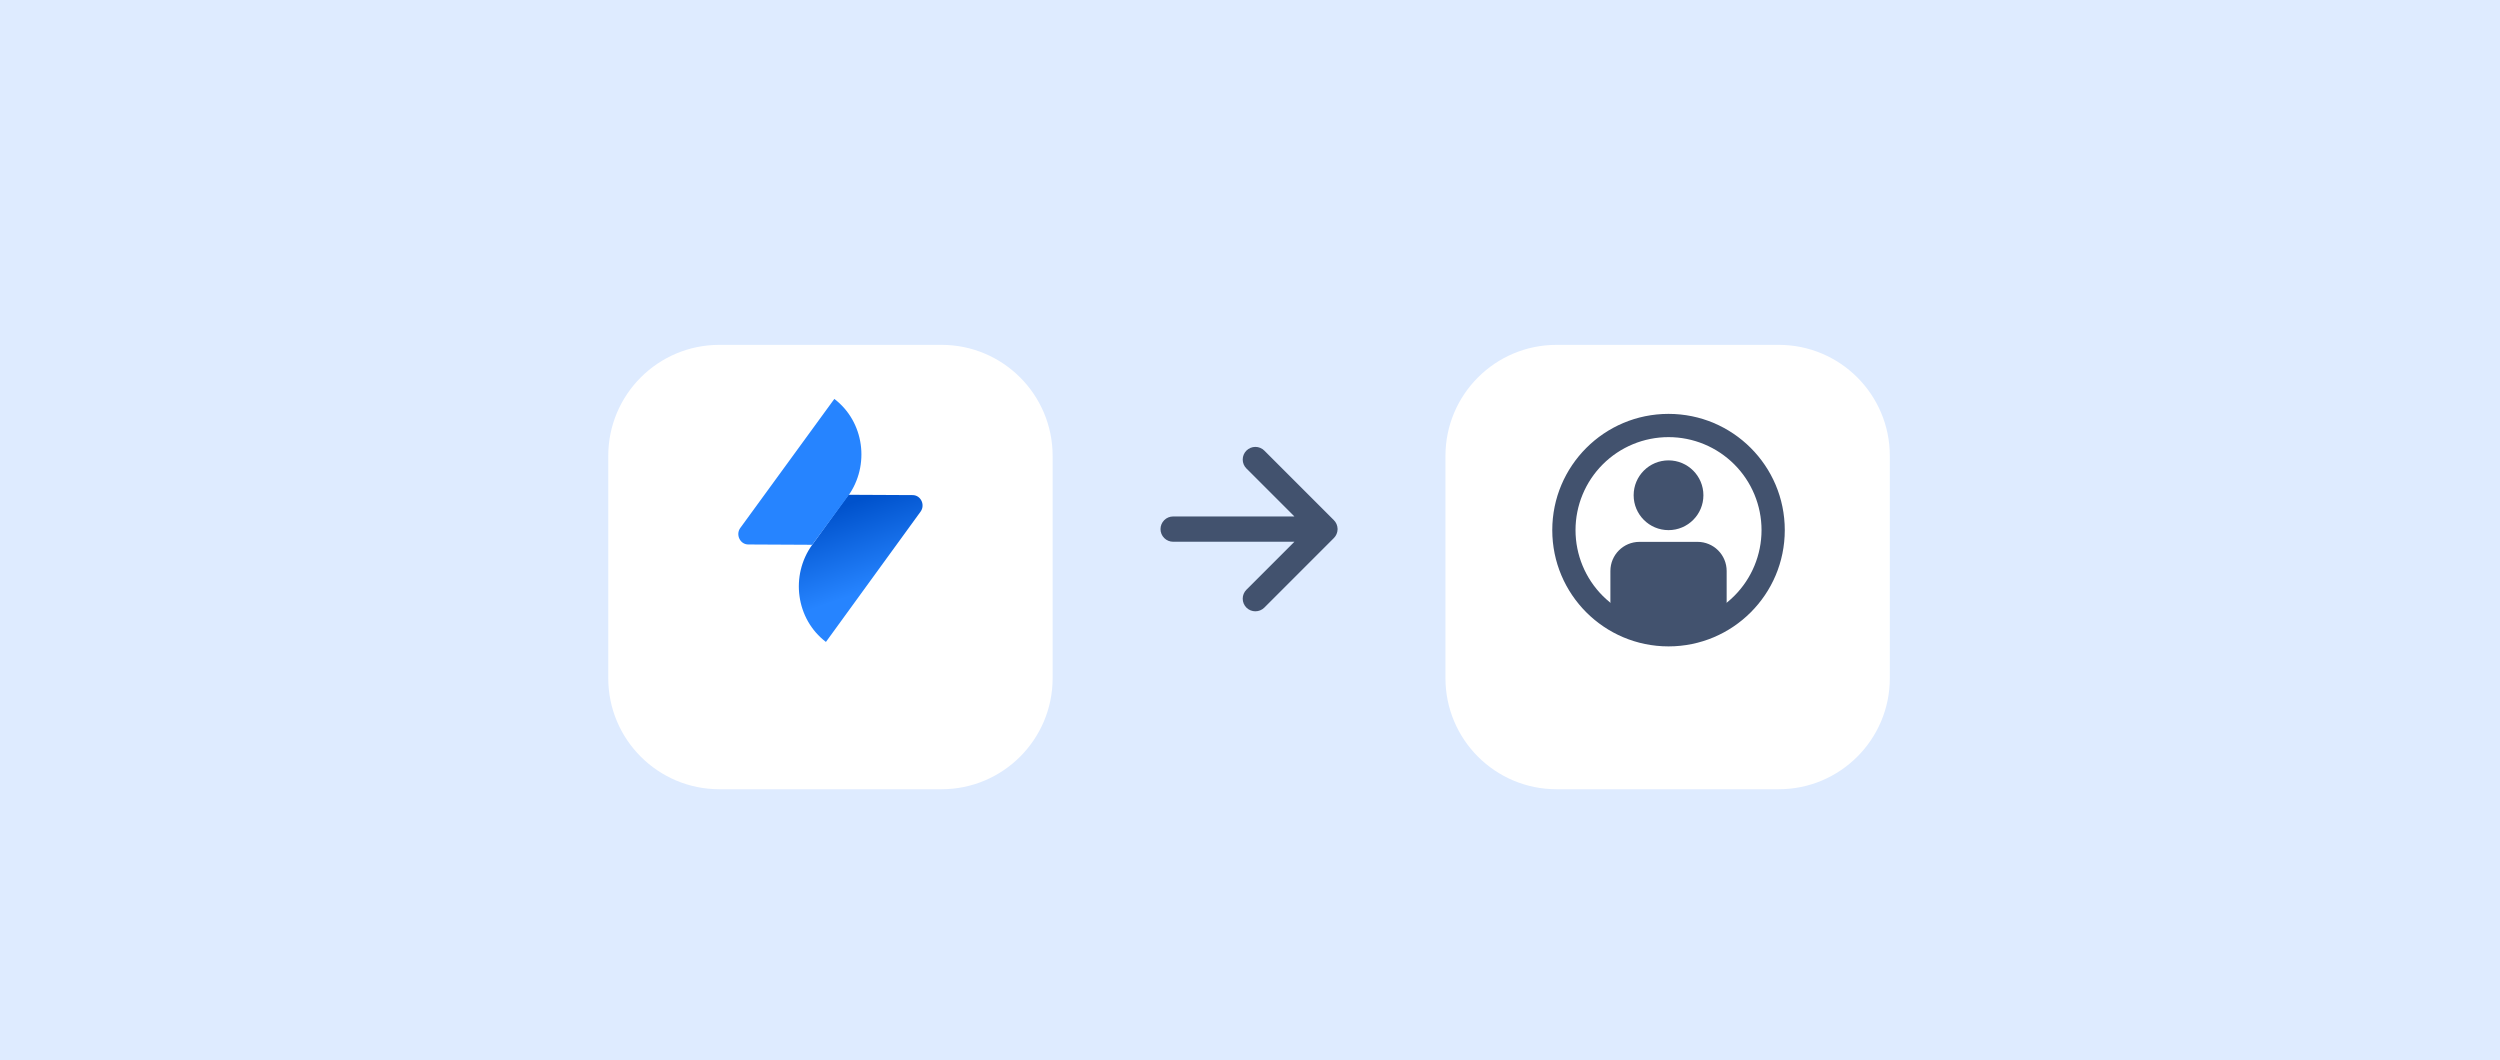 <svg width="448" height="190" viewBox="0 0 448 190" fill="none" xmlns="http://www.w3.org/2000/svg">
<rect width="448" height="190" fill="#DEEBFF"/>
<g filter="url(#filter0_dd)">
<path d="M109 74.908C109 63.913 117.913 55 128.908 55H168.724C179.719 55 188.632 63.913 188.632 74.908V114.724C188.632 125.719 179.719 134.632 168.724 134.632H128.908C117.913 134.632 109 125.719 109 114.724V74.908Z" fill="white"/>
</g>
<rect width="49.77" height="49.77" transform="translate(123.931 69.931)" fill="white" fill-opacity="0.01"/>
<path d="M152.028 88.664L163.539 88.722C164.992 88.722 165.83 90.445 164.992 91.652L148.005 115.035C142.641 110.956 141.579 103.142 145.546 97.627L152.028 88.664Z" fill="url(#paint0_linear)"/>
<path d="M145.547 97.627L134.092 97.569C132.639 97.569 131.801 95.846 132.639 94.639L149.514 71.486C154.878 75.565 155.94 83.379 151.973 88.894L145.547 97.627Z" fill="#2684FF"/>
<rect width="54.395" height="54.395" transform="translate(196.631 67.618)" fill="white" fill-opacity="0.01"/>
<path fill-rule="evenodd" clip-rule="evenodd" d="M223.359 80.748C223.149 80.958 222.982 81.208 222.867 81.483C222.753 81.758 222.695 82.053 222.695 82.35C222.695 82.648 222.753 82.943 222.867 83.218C222.982 83.493 223.149 83.743 223.359 83.953L231.956 92.549H210.23C209.629 92.549 209.052 92.788 208.627 93.213C208.202 93.638 207.963 94.215 207.963 94.816C207.963 95.417 208.202 95.993 208.627 96.418C209.052 96.843 209.629 97.082 210.23 97.082H231.956L223.359 105.679C223.149 105.889 222.982 106.139 222.867 106.414C222.753 106.689 222.695 106.984 222.695 107.281C222.695 107.579 222.753 107.874 222.867 108.149C222.982 108.423 223.149 108.673 223.359 108.884C224.243 109.767 225.68 109.767 226.566 108.884L239.029 96.418C239.44 96.009 239.678 95.458 239.694 94.879V94.75C239.677 94.172 239.44 93.622 239.029 93.213L226.566 80.748C226.356 80.537 226.106 80.37 225.831 80.256C225.556 80.142 225.261 80.083 224.963 80.083C224.665 80.083 224.37 80.142 224.095 80.256C223.82 80.37 223.57 80.537 223.359 80.748Z" fill="#42526E"/>
<g filter="url(#filter1_dd)">
<path d="M259.026 74.908C259.026 63.913 267.939 55 278.934 55H318.75C329.744 55 338.657 63.913 338.657 74.908V114.724C338.657 125.719 329.744 134.632 318.75 134.632H278.934C267.939 134.632 259.026 125.719 259.026 114.724V74.908Z" fill="white"/>
</g>
<rect width="50" height="50" transform="translate(274 70)" fill="white" fill-opacity="0.01"/>
<path fill-rule="evenodd" clip-rule="evenodd" d="M304.208 97.102H293.792C290.917 97.102 288.583 99.435 288.583 102.317V110.604C291.663 112.672 295.29 113.773 299 113.769C302.71 113.774 306.336 112.672 309.417 110.604V102.317C309.417 100.935 308.869 99.609 307.892 98.631C306.915 97.653 305.59 97.103 304.208 97.102Z" fill="#42526E"/>
<path d="M299 95C302.452 95 305.25 92.202 305.25 88.75C305.25 85.298 302.452 82.5 299 82.5C295.548 82.5 292.75 85.298 292.75 88.75C292.75 92.202 295.548 95 299 95Z" fill="#42526E"/>
<path d="M299 111.667C303.42 111.667 307.659 109.911 310.785 106.785C313.911 103.66 315.667 99.42 315.667 95C315.667 90.58 313.911 86.341 310.785 83.215C307.659 80.089 303.42 78.333 299 78.333C294.58 78.333 290.34 80.089 287.215 83.215C284.089 86.341 282.333 90.58 282.333 95C282.333 99.42 284.089 103.66 287.215 106.785C290.34 109.911 294.58 111.667 299 111.667ZM299 115.833C287.494 115.833 278.167 106.506 278.167 95C278.167 83.494 287.494 74.167 299 74.167C310.506 74.167 319.833 83.494 319.833 95C319.833 106.506 310.506 115.833 299 115.833Z" fill="#42526E"/>
<defs>
<filter id="filter0_dd" x="97.668" y="50.467" width="102.296" height="102.296" filterUnits="userSpaceOnUse" color-interpolation-filters="sRGB">
<feFlood flood-opacity="0" result="BackgroundImageFix"/>
<feColorMatrix in="SourceAlpha" type="matrix" values="0 0 0 0 0 0 0 0 0 0 0 0 0 0 0 0 0 0 127 0"/>
<feOffset/>
<feGaussianBlur stdDeviation="1.133"/>
<feColorMatrix type="matrix" values="0 0 0 0 0.035 0 0 0 0 0.118 0 0 0 0 0.259 0 0 0 0.31 0"/>
<feBlend mode="normal" in2="BackgroundImageFix" result="effect1_dropShadow"/>
<feColorMatrix in="SourceAlpha" type="matrix" values="0 0 0 0 0 0 0 0 0 0 0 0 0 0 0 0 0 0 127 0"/>
<feOffset dy="6.799"/>
<feGaussianBlur stdDeviation="5.666"/>
<feColorMatrix type="matrix" values="0 0 0 0 0.035 0 0 0 0 0.118 0 0 0 0 0.259 0 0 0 0.2 0"/>
<feBlend mode="normal" in2="effect1_dropShadow" result="effect2_dropShadow"/>
<feBlend mode="normal" in="SourceGraphic" in2="effect2_dropShadow" result="shape"/>
</filter>
<filter id="filter1_dd" x="247.694" y="50.467" width="102.296" height="102.296" filterUnits="userSpaceOnUse" color-interpolation-filters="sRGB">
<feFlood flood-opacity="0" result="BackgroundImageFix"/>
<feColorMatrix in="SourceAlpha" type="matrix" values="0 0 0 0 0 0 0 0 0 0 0 0 0 0 0 0 0 0 127 0"/>
<feOffset/>
<feGaussianBlur stdDeviation="1.133"/>
<feColorMatrix type="matrix" values="0 0 0 0 0.035 0 0 0 0 0.118 0 0 0 0 0.259 0 0 0 0.31 0"/>
<feBlend mode="normal" in2="BackgroundImageFix" result="effect1_dropShadow"/>
<feColorMatrix in="SourceAlpha" type="matrix" values="0 0 0 0 0 0 0 0 0 0 0 0 0 0 0 0 0 0 127 0"/>
<feOffset dy="6.799"/>
<feGaussianBlur stdDeviation="5.666"/>
<feColorMatrix type="matrix" values="0 0 0 0 0.035 0 0 0 0 0.118 0 0 0 0 0.259 0 0 0 0.2 0"/>
<feBlend mode="normal" in2="effect1_dropShadow" result="effect2_dropShadow"/>
<feBlend mode="normal" in="SourceGraphic" in2="effect2_dropShadow" result="shape"/>
</filter>
<linearGradient id="paint0_linear" x1="151.593" y1="90.426" x2="156.682" y2="105.391" gradientUnits="userSpaceOnUse">
<stop stop-color="#0052CC"/>
<stop offset="1" stop-color="#2684FF"/>
</linearGradient>
</defs>
</svg>
